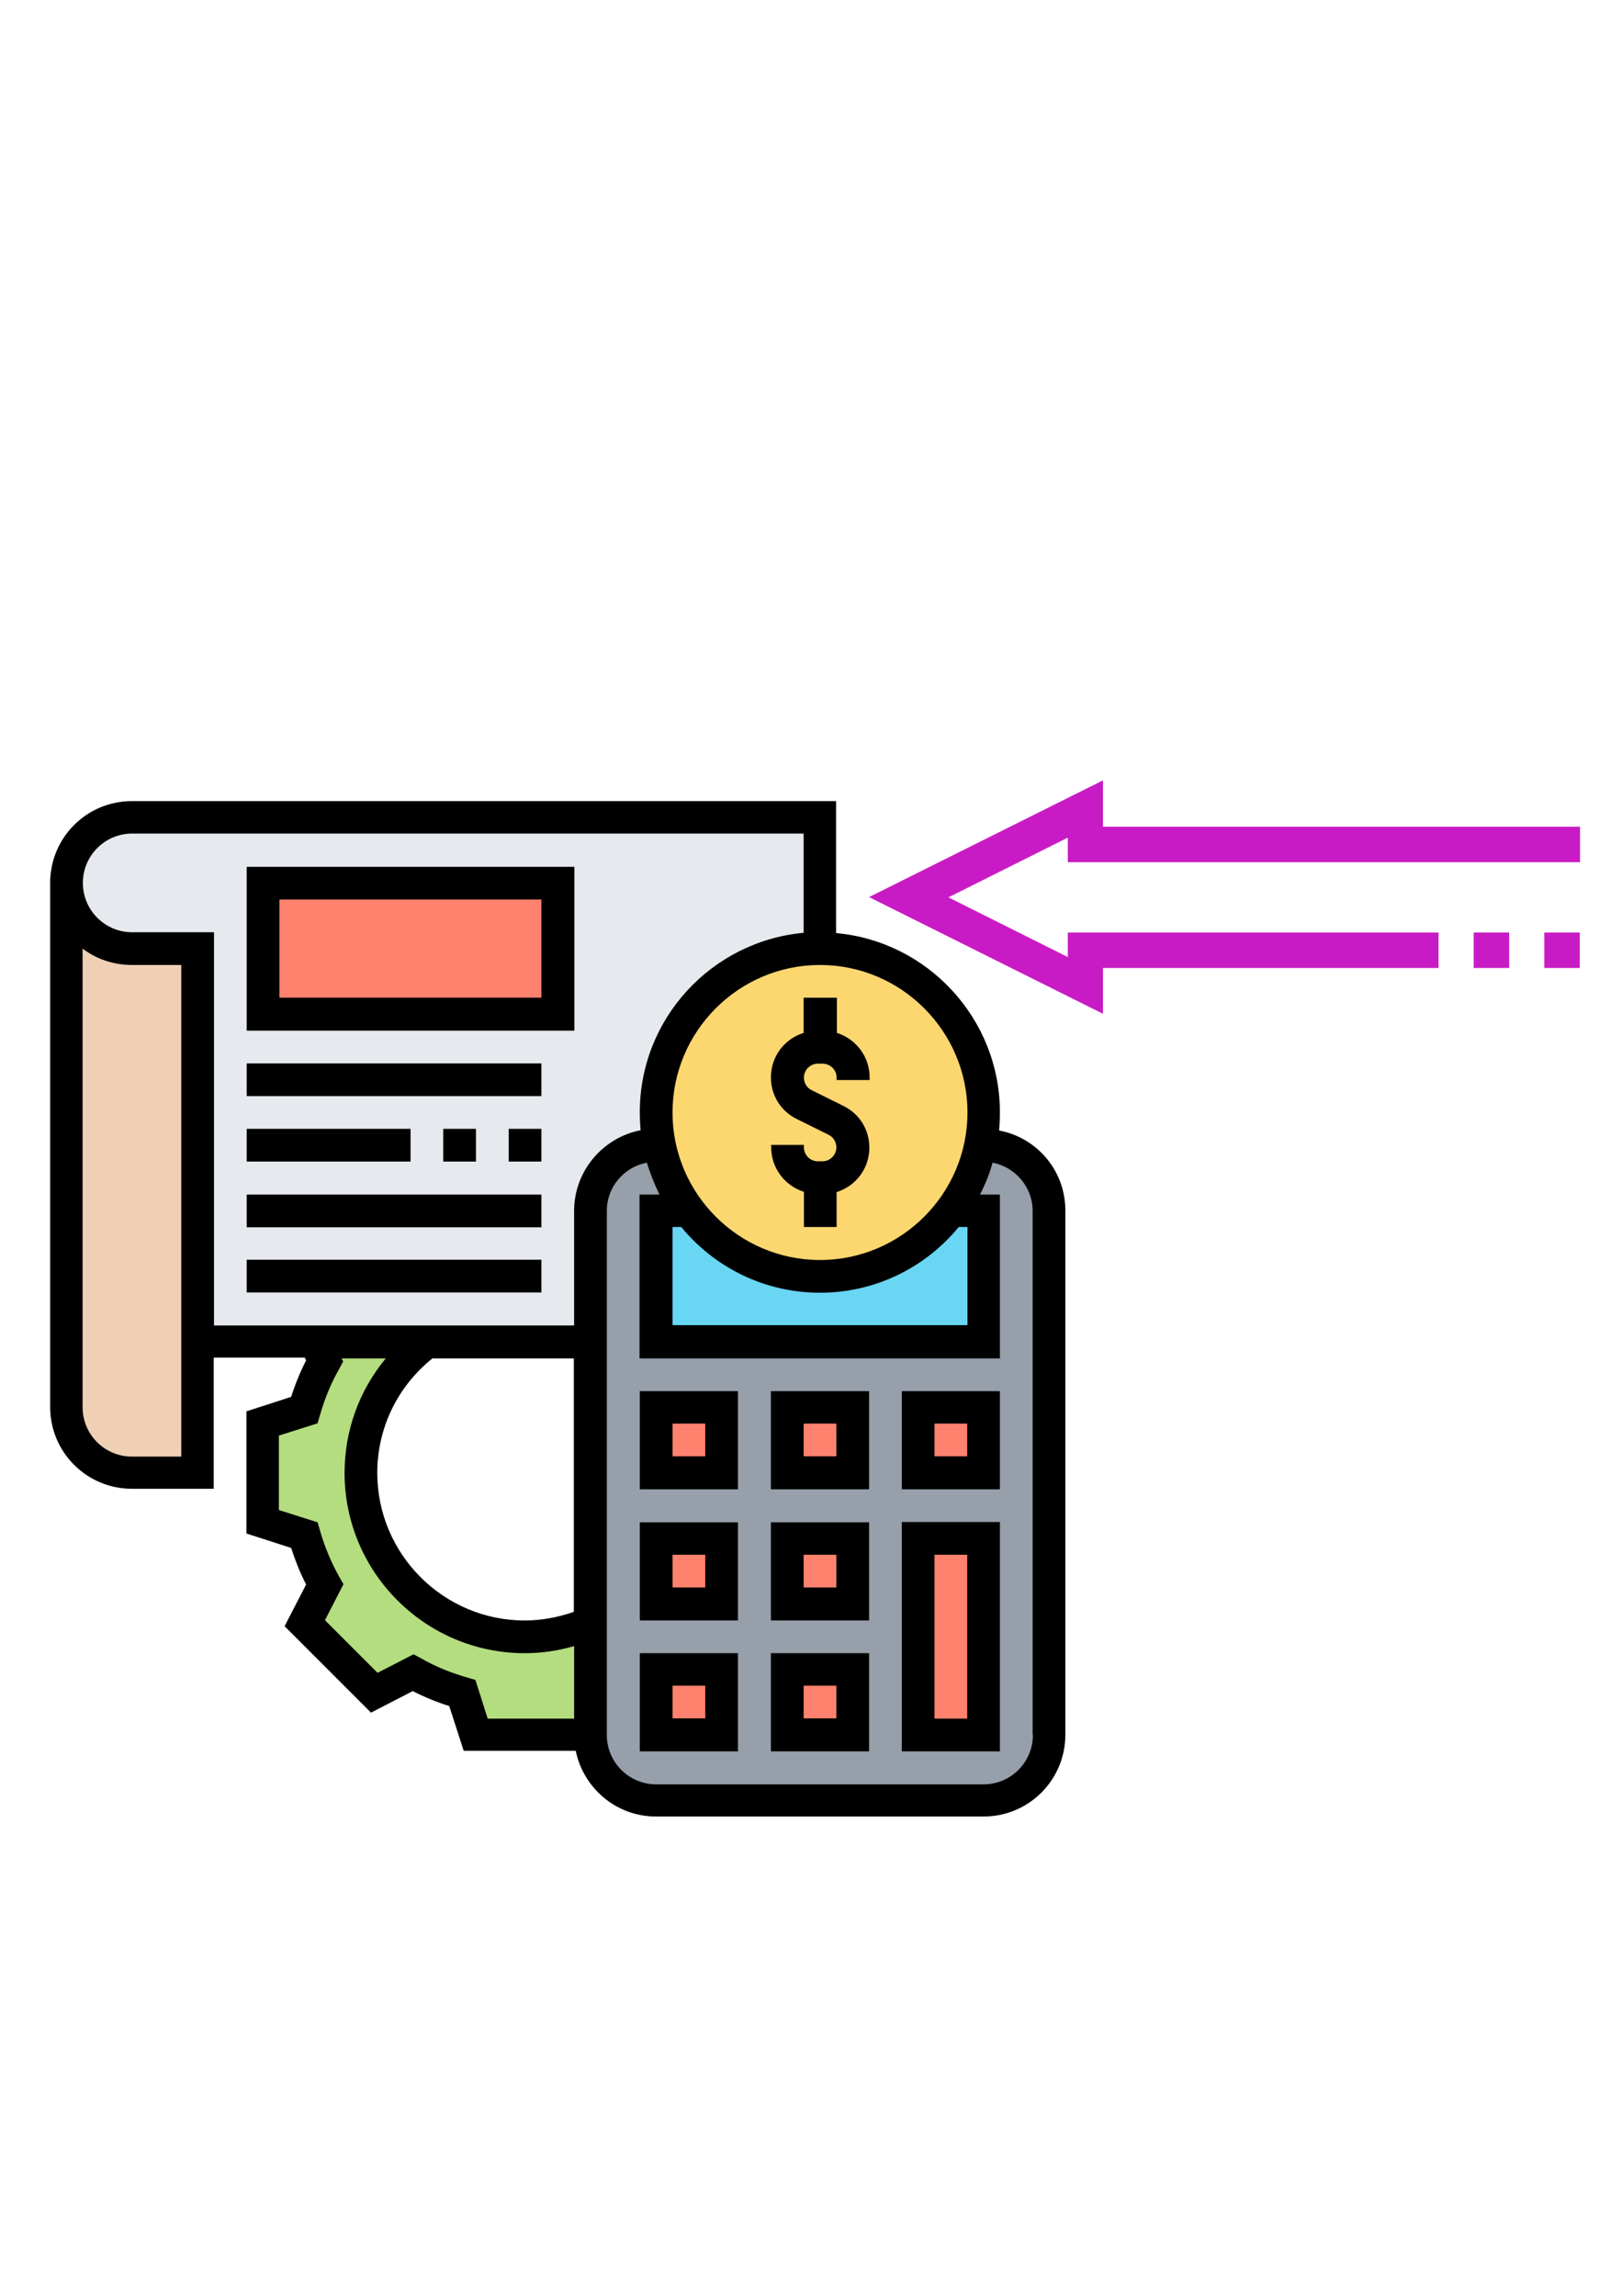 <?xml version="1.0" encoding="utf-8"?>
<!-- Generator: Adobe Illustrator 25.2.0, SVG Export Plug-In . SVG Version: 6.00 Build 0)  -->
<svg version="1.1" id="Layer_5" xmlns="http://www.w3.org/2000/svg" xmlns:xlink="http://www.w3.org/1999/xlink" x="0px" y="0px"
	 viewBox="0 0 595 842" style="enable-background:new 0 0 595 842;" xml:space="preserve">
<style type="text/css">
	.st0{fill:#F0D0B4;}
	.st1{fill:#E6E9ED;}
	.st2{fill:#FF826E;}
	.st3{fill:#B4DD7F;}
	.st4{fill:#969FAA;}
	.st5{fill:#69D6F4;}
	.st6{fill:#FCD770;}
	.st7{fill:#C91BC5;}
</style>
<g>
	<g>
		<g>
			<g>
				<path class="st0" d="M72.5,492.1v48.1H48.4c-13.3,0-24.1-10.8-24.1-24.1V323.9c0,13.3,10.8,24.1,24.1,24.1h24.1V492.1z"/>
			</g>
			<g>
				<path class="st1" d="M72.5,492.1V347.9H48.4c-13.3,0-24.1-10.8-24.1-24.1c0-6.6,2.7-12.6,7-17c4.4-4.3,10.4-7,17-7h252.3v48.1
					c-33.2,0-60.1,26.9-60.1,60.1c0,4.1,0.4,8.2,1.2,12h-1.2c-13.3,0-24.1,10.8-24.1,24.1v48.1h-60.1h-41L72.5,492.1L72.5,492.1z"/>
			</g>
			<g>
				<path class="st2" d="M96.5,323.9h108.1V372H96.5V323.9z"/>
			</g>
			<g>
				<path class="st3" d="M216.6,595.2v41.1h-42l-4.9-15.2c-6.4-1.8-12.5-4.3-18.1-7.5l-14.2,7.3l-25.5-25.5l7.4-14.2
					c-3.2-5.7-5.7-11.7-7.5-18.1l-15.2-4.9v-36l15.2-4.9c1.8-6.4,4.3-12.5,7.5-18.1l-3.6-7h41c-14.6,10.9-24.1,28.4-24.1,48.1
					c0,33.2,26.9,60.1,60.1,60.1C201.2,600.3,209.3,598.5,216.6,595.2L216.6,595.2z"/>
			</g>
			<g>
				<path class="st4" d="M384.9,444.1v192.2c0,13.3-10.8,24.1-24.1,24.1H240.7c-13.3,0-24.1-10.8-24.1-24.1v-41.1V492.1V444
					c0-13.3,10.8-24.1,24.1-24.1h1.2c1.8,8.9,5.6,17.1,10.9,24.1h-12.1v48.1h120.2V444h-12.1c5.3-7,9.1-15.1,10.9-24.1h1.2
					C374.1,420,384.9,430.8,384.9,444.1L384.9,444.1z"/>
			</g>
			<g>
				<path class="st2" d="M336.8,564.2h24.1v72.1h-24.1V564.2z"/>
			</g>
			<g>
				<path class="st2" d="M336.8,516.1h24.1v24.1h-24.1V516.1z"/>
			</g>
			<g>
				<path class="st2" d="M288.8,516.1h24.1v24.1h-24.1V516.1z"/>
			</g>
			<g>
				<path class="st2" d="M288.8,564.2h24.1v24.1h-24.1V564.2z"/>
			</g>
			<g>
				<path class="st2" d="M288.8,612.2h24.1v24.1h-24.1V612.2z"/>
			</g>
			<g>
				<path class="st2" d="M240.7,612.2h24.1v24.1h-24.1V612.2z"/>
			</g>
			<g>
				<path class="st2" d="M240.7,564.2h24.1v24.1h-24.1V564.2z"/>
			</g>
			<g>
				<path class="st2" d="M240.7,516.1h24.1v24.1h-24.1V516.1z"/>
			</g>
			<g>
				<path class="st5" d="M360.9,444.1v48.1H240.7v-48.1h12.1c10.9,14.6,28.3,24.1,48,24.1s37.1-9.4,48-24.1H360.9z"/>
			</g>
			<g>
				<path class="st6" d="M360.9,408c0,4.1-0.4,8.2-1.2,12c-1.8,8.9-5.6,17.1-10.9,24.1c-10.9,14.6-28.3,24.1-48,24.1
					s-37.1-9.4-48-24.1c-5.3-7-9.1-15.1-10.9-24.1c-0.8-3.8-1.2-7.9-1.2-12c0-33.2,26.9-60.1,60.1-60.1S360.9,374.8,360.9,408z"/>
			</g>
		</g>
		<g>
			<path d="M294.8,365.9v12.9c-7,2.2-12,8.6-12,16.3c0,6.6,3.6,12.4,9.5,15.3l11.7,5.8c1.8,0.9,2.8,2.7,2.8,4.6
				c0,2.8-2.3,5.1-5.1,5.1H300c-2.8,0-5.1-2.3-5.1-5.1v-0.9h-12v0.9c0,7.7,5.1,14.1,12,16.3V450h12v-12.8c7-2.2,12-8.6,12-16.3
				c0-6.6-3.6-12.4-9.5-15.3l-11.7-5.8c-1.8-0.9-2.8-2.7-2.8-4.6c0-2.8,2.3-5.1,5.1-5.1h1.8c2.8,0,5.1,2.3,5.1,5.1v0.9h12.1v-1
				c0-7.7-5.1-14.1-12-16.3v-12.9H294.8z"/>
			<path d="M366.5,414.6c0.2-2.2,0.3-4.4,0.3-6.6c0-34.4-26.5-62.8-60.1-65.8v-48.4H48.4c-16.6,0-30,13.4-30,30v192.2
				c0,16.6,13.4,30,30,30h30v-48.1h33.4l0.5,1c-2.2,4.3-4,8.7-5.5,13.4l-16.4,5.3v44.8l16.4,5.3c1.5,4.6,3.3,9.2,5.5,13.4l-7.9,15.3
				l31.7,31.7l15.3-7.9c4.3,2.2,8.7,4,13.4,5.5l5.3,16.4h41.1c2.8,13.7,14.9,24.1,29.4,24.1h120.2c16.6,0,30-13.4,30-30V444.1
				C390.9,429.4,380.4,417.2,366.5,414.6L366.5,414.6z M354.9,408c0,29.8-24.3,54.1-54.1,54.1s-54.1-24.3-54.1-54.1
				s24.3-54.1,54.1-54.1S354.9,378.2,354.9,408z M354.9,450v36H246.7v-36h3.2c12.1,14.7,30.4,24.1,50.9,24.1s38.8-9.4,50.9-24.1
				H354.9z M66.5,534.2H48.4c-10,0-18.1-8.1-18.1-18.1V347.9c5,3.8,11.3,6,18.1,6h18.1C66.5,353.9,66.5,534.2,66.5,534.2z
				 M174.4,616.1l-3.1-0.9c-5.9-1.7-11.6-4-16.8-7l-2.8-1.5l-13.2,6.8l-19.3-19.3l6.8-13.2l-1.6-2.8c-2.9-5.2-5.3-10.9-7-16.8
				l-0.9-3.1l-14.2-4.5v-27.3l14.2-4.5l0.9-3.1c1.7-5.9,4-11.6,7-16.8l1.5-2.8l-0.6-1.1h16.2c-9.7,11.7-15.1,26.4-15.1,42
				c0,36.4,29.6,66.1,66.1,66.1c6.2,0,12.2-0.9,18.1-2.6v26.6h-31.7L174.4,616.1z M210.6,591.1c-5.7,2-11.8,3.2-18.1,3.2
				c-29.8,0-54.1-24.3-54.1-54.1c0-16.5,7.4-31.7,20.2-42h51.9V591.1z M210.6,444.1v42H78.5V341.9h-30c-10,0-18.1-8.1-18.1-18.1
				s8.1-18.1,18.1-18.1h246.3v36.4c-33.6,3.1-60.1,31.3-60.1,65.8c0,2.2,0.1,4.5,0.3,6.6C221.2,417.2,210.6,429.4,210.6,444.1z
				 M378.9,636.3c0,10-8.1,18.1-18.1,18.1H240.7c-10,0-18.1-8.1-18.1-18.1V444.1c0-8.8,6.3-16.1,14.7-17.7c1.2,4,2.8,7.9,4.6,11.7
				h-7.3v60.1h132.2v-60.1h-7.3c1.9-3.7,3.5-7.6,4.6-11.7c8.3,1.6,14.7,8.9,14.7,17.7v192.2L378.9,636.3L378.9,636.3z"/>
			<path d="M330.8,642.3h36v-84.1h-36V642.3z M342.8,570.2h12v60.1h-12V570.2z"/>
			<path d="M282.8,642.3h36v-36h-36V642.3z M294.8,618.2h12v12h-12V618.2z"/>
			<path d="M234.7,642.3h36v-36h-36V642.3z M246.7,618.2h12v12h-12V618.2z"/>
			<path d="M282.8,594.3h36v-36h-36V594.3z M294.8,570.2h12v12h-12V570.2z"/>
			<path d="M234.7,594.3h36v-36h-36V594.3z M246.7,570.2h12v12h-12V570.2z"/>
			<path d="M282.8,546.2h36v-36h-36V546.2z M294.8,522.1h12v12h-12V522.1z"/>
			<path d="M330.8,546.2h36v-36h-36V546.2z M342.8,522.1h12v12h-12V522.1z"/>
			<path d="M234.7,546.2h36v-36h-36V546.2z M246.7,522.1h12v12h-12V522.1z"/>
			<path d="M90.5,378h120.2v-60.1H90.5V378z M102.5,329.9h96.1v36h-96.1V329.9z"/>
			<path d="M90.5,390h108.1v12H90.5V390z"/>
			<path d="M186.6,414h12v12h-12V414z"/>
			<path d="M162.6,414h12v12h-12V414z"/>
			<path d="M90.5,414h60.1v12H90.5V414z"/>
			<path d="M90.5,438.1h108.1v12H90.5V438.1z"/>
			<path d="M90.5,462h108.1v12H90.5V462z"/>
		</g>
	</g>
	<g>
		<path class="st7" d="M404.6,286.2l-85.8,42.8l85.8,42.8V355h123.1v-13h-136v9l-43.8-21.9l43.8-21.9v9h187.9v-13H404.6L404.6,286.2
			L404.6,286.2z"/>
		<path class="st7" d="M540.6,342h13v13h-13V342z"/>
		<path class="st7" d="M566.5,342h13v13h-13V342z"/>
	</g>
</g>
</svg>
